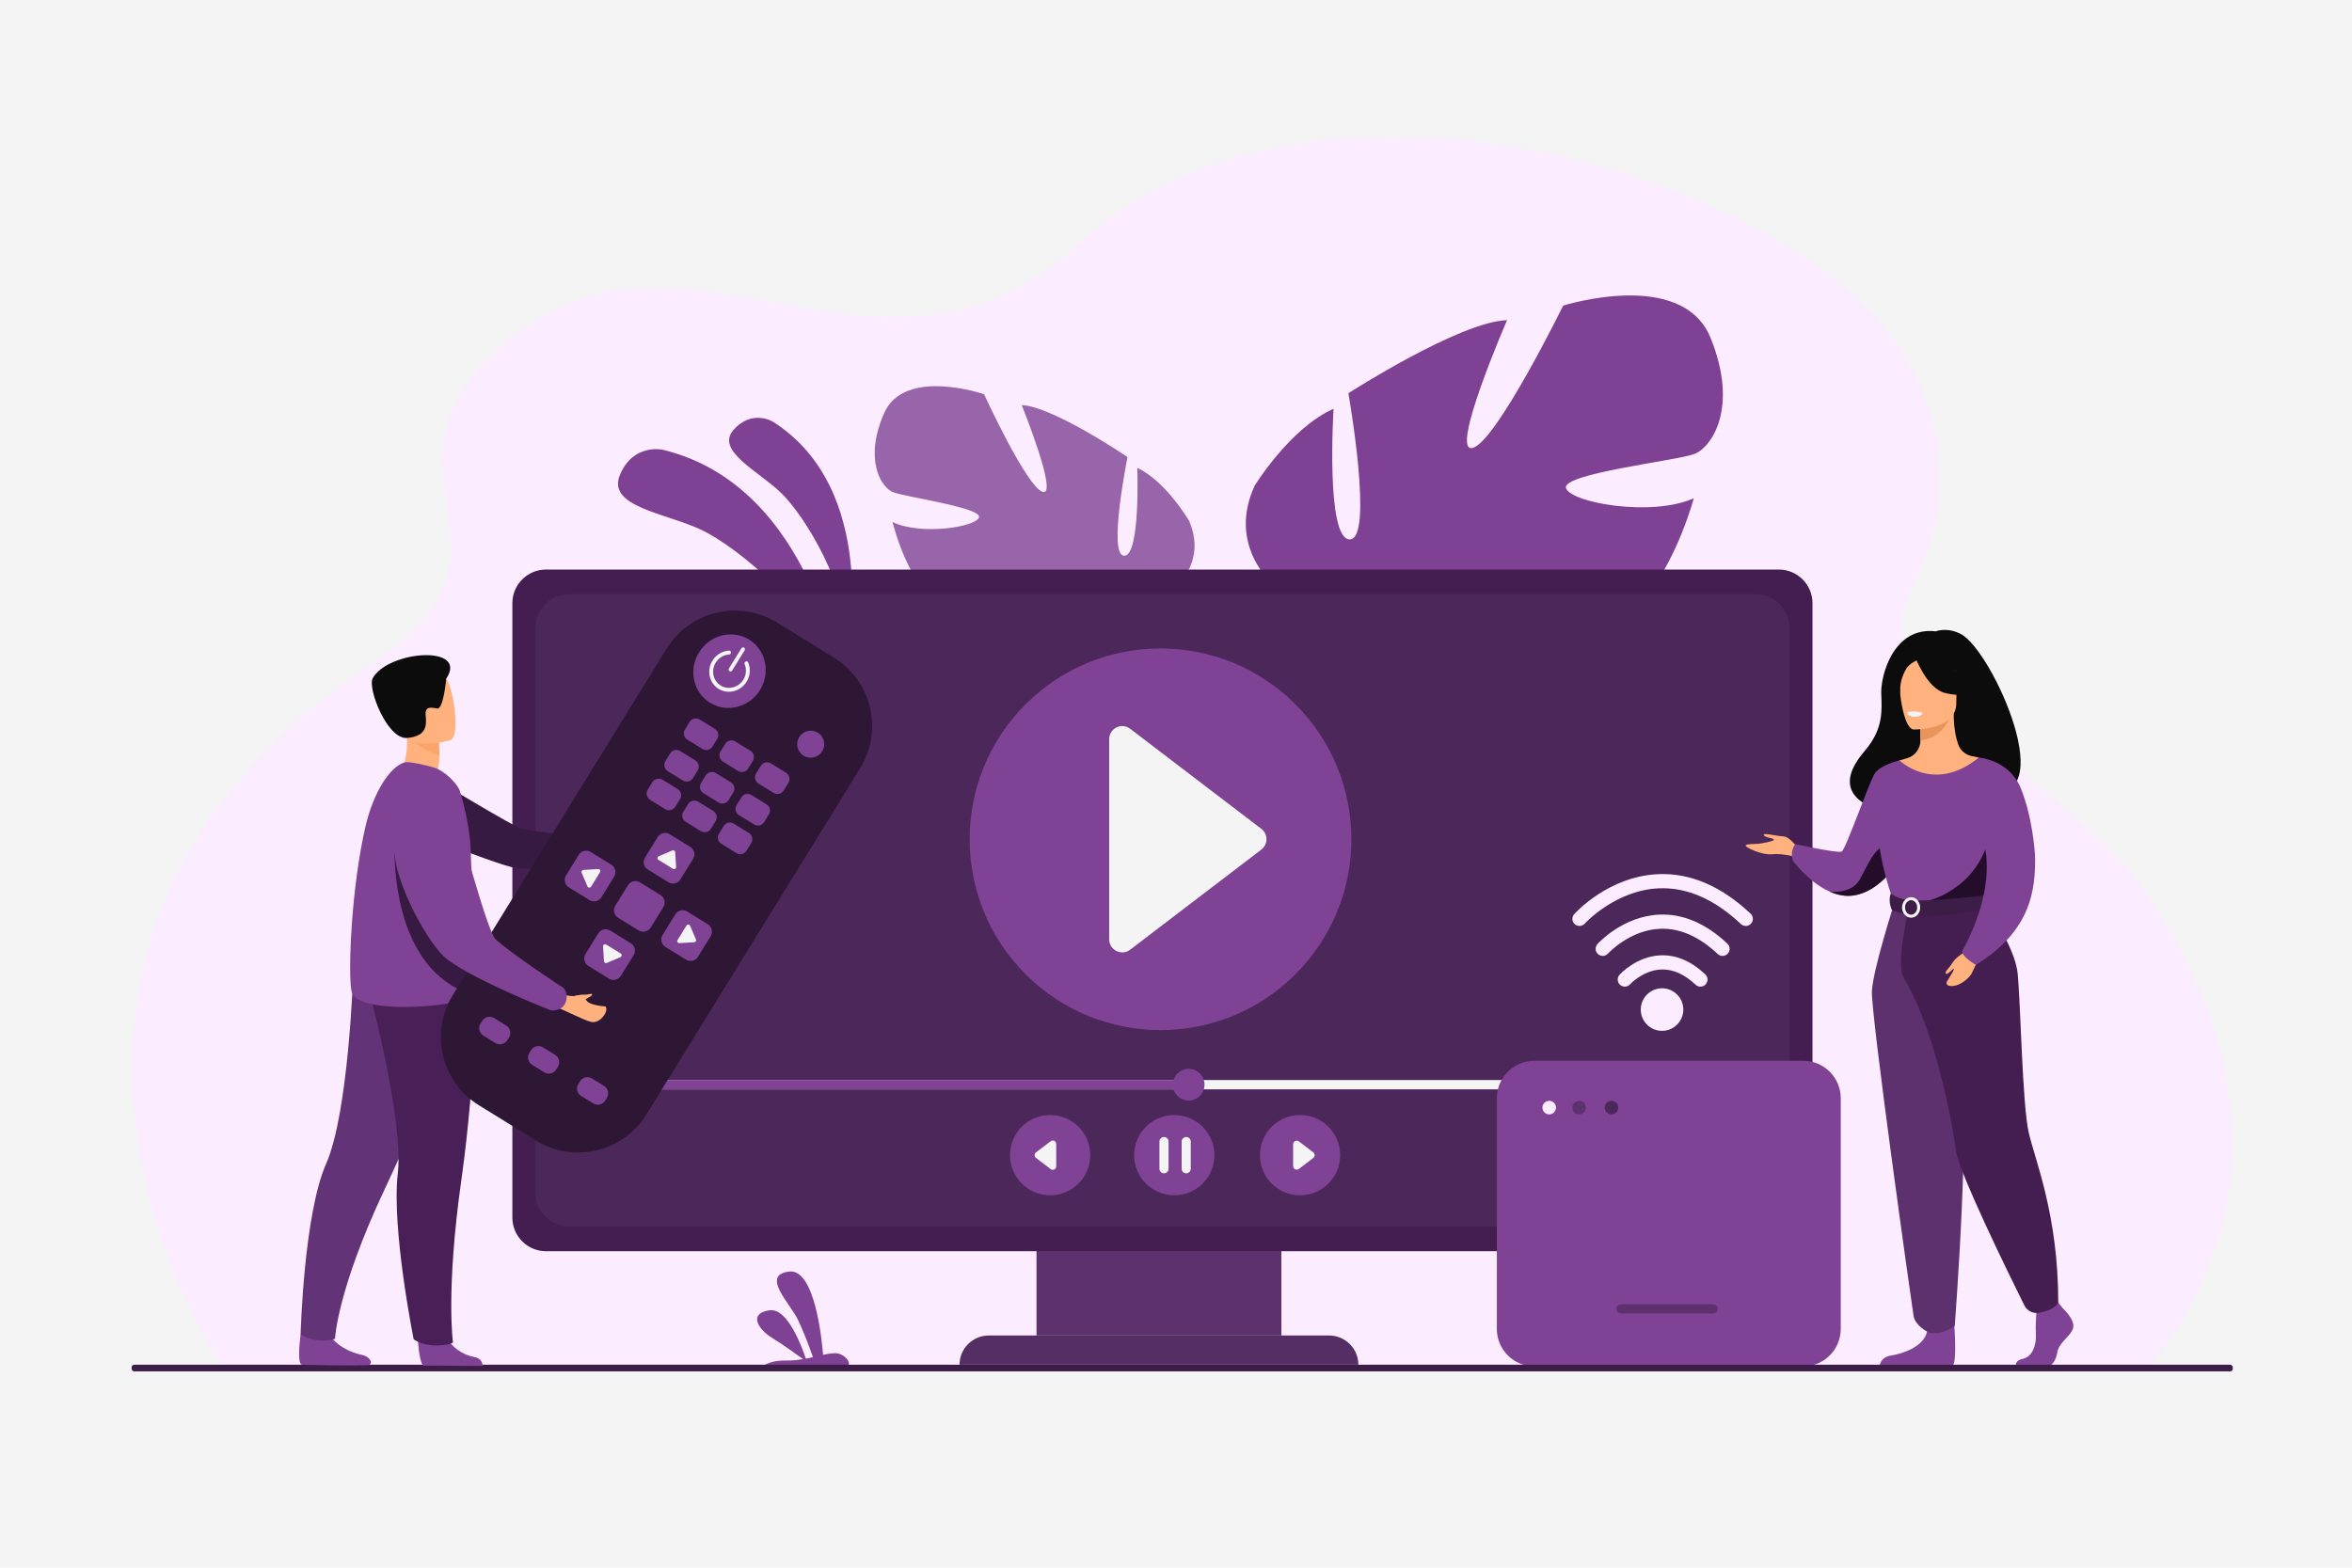 <svg xmlns="http://www.w3.org/2000/svg" xmlns:xlink="http://www.w3.org/1999/xlink" id="_x3C_Layer_x3E_" x="0px" y="0px" viewBox="0 0 2760 1840" style="enable-background:new 0 0 2760 1840;" xml:space="preserve"><rect style="fill:#f4f4f4;" width="2760" height="1840"></rect><g>	<path style="fill:#fcecff;" d="M2520.015,1605.686c-145.143,0-2259.474,0.475-2260.696-2.978l-0.206-0.437   c0,0-0.207-0.427-0.207-0.64c-0.809-1.726-325.771-486.577,179.424-824.105C635.997,645.462,425.96,558.28,583.144,411.259   c180.646-168.951,377.786,17.95,578.659-58.662c35.492-13.523,71.106-35.291,106.758-68.693   c20.067-18.782,42.062-35.209,65.607-49.393c74.307-44.943,162.071-65.957,247.652-71.83   c224.447-15.301,477.035,70.764,607.386,196.556c26.242,25.331,145.578,156.396,51.51,336.545   c-59.395,113.74,189.421,222.372,277.836,352.254C2743.345,1378.258,2522.055,1601.381,2520.015,1605.686z"></path>	<g style="opacity:0.8;">		<path style="fill:#7f4295;" d="M1330.47,721.884c0,0,96.411-36.457,65.051-110.276c0,0-26.974-46.486-60.946-62.497    c0,0,3.846,103.641-15.482,103.165c-19.329-0.476,4.041-115.795,4.041-115.795s-86.917-59.12-124.211-61.079    c0,0,43.333,107.142,24.717,101.923c-18.616-5.219-68.888-114.614-68.888-114.614s-93.381-32.202-117.339,22.403    c-23.957,54.605-3.326,86.802,10.369,92.494c13.695,5.693,105.181,18.211,101.029,29.713c-4.15,11.502-68.66,21.221-101.447,5.388    c0,0,23.887,99.374,74.403,102.105c50.516,2.73,70.558-25.787,101.745-23.531c31.187,2.255,52.471,13.938,35.811,19.925    c-16.662,5.987-68-7.425-96.079,10.008c-28.079,17.434-50.195,27.453-5.373,43.879c44.823,16.428,128.72,22.956,150.66-10.127    C1330.47,721.884,1330.47,721.884,1330.47,721.884z"></path>		<g>			<path style="fill:#7f4295;" d="M1078.617,509.484c0,0,236.918,118.008,251.853,212.399c0,0-7.235,40.14,10.725,90.123     l-2.668,17.787c0,0-17.013-64.392-29.996-74.827C1308.53,754.967,1376.008,685.067,1078.617,509.484z"></path>			<path style="fill:#7f4295;" d="M1341.194,812.007c0,0,29.652,64.08-2.895,131.782l-9.481-4.137c0,0,21.324-76.749,7.133-119.089     C1321.762,778.223,1341.194,812.007,1341.194,812.007z"></path>		</g>	</g>	<g>		<path style="fill:#7e4193;" d="M986.531,802.407c0,0-31.086-231.856-208.969-274.575c0,0-34.662-7.774-50.16,29.71    c-15.499,37.482,54.236,44.65,95.825,64.449C864.817,641.79,958.847,717.601,986.531,802.407z"></path>		<path style="fill:#7e4193;" d="M994.815,760.409c0,0,37.281-185.829-87.747-265.433c0,0-24.509-15.089-46.26,9.545    c-21.751,24.633,29.788,48.501,56.435,74.629C943.888,605.279,995.951,688.14,994.815,760.409z"></path>	</g>	<g>		<path style="fill:#7e4193;" d="M1988.34,532.813c-20.488,7.912-156.379,22.982-150.666,40.161    c5.699,17.181,100.818,34.004,149.947,11.811c0,0-18.302,68.399-53.836,112.293c-44.004,0.218-106.334,0.508-183.323,0.864    c-8.47-2.523-17.137-3.953-26.539-3.517c-11.178,0.518-21.536,1.891-30.45,3.78c-28.151,0.146-57.876,0.283-89.013,0.428    l-98.271,0.455c-31.936-27.845-60.188-71.238-33.86-129.093c0,0,41.682-67.78,92.57-90.2c0,0-9.596,153.269,19.023,153.296    c28.633,0.014-1.61-171.559-1.61-171.559s130.896-84.221,186.162-85.714c0,0-68.185,156.947-40.428,149.933    c27.756-7.028,106.29-167.051,106.29-167.051s139.438-44.142,172.833,37.585C2040.578,478.027,2008.828,524.901,1988.34,532.813z"></path>		<g>			<path style="fill:#7e4193;" d="M1552.397,882.188c-1.134,3.615-2.051,6.618-2.725,8.819     C1550.459,887.977,1551.377,885.017,1552.397,882.188z"></path>			<path style="fill:#7e4193;" d="M1945.114,430.884c-219.765,122.32-307.862,210.128-340.654,267.75l-26.187,0.12     C1648.527,570.519,1937.706,434.353,1945.114,430.884z"></path>		</g>	</g>	<path style="fill:#7e4193;" d="M893.742,1604.415l100.85-0.468c5.384-4.609-3.809-14.977-13.367-15.633   c-4.15-0.294-9.393,0.6-15.384,1.893c-1.473-18.426-9.782-101.252-39.636-97.783c-33.566,3.883,0.17,36.49,9.753,55.845   c7.1,14.334,14.614,34.904,18.05,44.611c-2.725,0.604-5.545,1.196-8.426,1.741c-4.514-13.647-21.29-59.545-42.34-56.77   c-24.716,3.252-14.69,21.639,2.889,32.499c12.896,7.986,28.741,19.35,36.269,24.84c-6.352,1.066-12.984,1.797-19.716,1.671   C905.407,1596.531,896.999,1601.662,893.742,1604.415z"></path>	<rect x="1216.312" y="1450.758" style="fill:#5d316d;" width="287.343" height="116.719"></rect>	<path style="fill:#552f63;" d="M1593.997,1601.773h-468.028l0,0c0-18.941,15.355-34.297,34.298-34.297h399.433   C1578.641,1567.477,1593.997,1582.832,1593.997,1601.773L1593.997,1601.773z"></path>	<g>		<path style="fill:#441d51;" d="M2087.375,1468.568H640.764c-21.828,0-39.523-17.696-39.523-39.524V707.996    c0-21.829,17.695-39.524,39.523-39.524h1446.611c21.829,0,39.525,17.695,39.525,39.524v721.048    C2126.9,1450.872,2109.204,1468.568,2087.375,1468.568z"></path>		<path style="fill:#4c2759;" d="M2060.256,1439.636H667.884c-21.829,0-39.524-17.696-39.524-39.525V736.929    c0-21.828,17.695-39.523,39.524-39.523h1392.372c21.828,0,39.523,17.695,39.523,39.523v663.182    C2099.779,1421.939,2082.084,1439.636,2060.256,1439.636z"></path>	</g>	<g>		<rect x="687.373" y="1267.624" style="fill:#f4f4f4;" width="1304.318" height="10.933"></rect>		<rect x="687.236" y="1267.624" style="fill:#7f4295;" width="715.096" height="10.933"></rect>		<path style="fill:#7f4295;" d="M1376.279,1273.091c0-10.265,8.32-18.585,18.584-18.585c10.266,0,18.586,8.32,18.586,18.585    c0,10.264-8.32,18.585-18.586,18.585C1384.6,1291.676,1376.279,1283.354,1376.279,1273.091z"></path>	</g>	<g>					<ellipse transform="matrix(0.707 -0.707 0.707 0.707 -297.561 1251.64)" style="fill:#7f4295;" cx="1362.083" cy="985.008" rx="224.018" ry="224.018"></ellipse>		<path style="fill:#f4f4f4;" d="M1301.609,867.495v235.024c0,12.668,14.514,19.849,24.583,12.164l153.988-117.514    c8.024-6.123,8.024-18.203,0-24.326L1326.192,855.33C1316.123,847.646,1301.609,854.827,1301.609,867.495z"></path>	</g>	<g>		<circle style="fill:#7f4295;" cx="1377.959" cy="1355.806" r="47.121"></circle>		<path style="fill:#7f4295;" d="M1185.191,1355.806c0-26.023,21.098-47.121,47.122-47.121c26.023,0,47.12,21.098,47.12,47.121    c0,26.024-21.097,47.121-47.12,47.121C1206.289,1402.927,1185.191,1381.83,1185.191,1355.806z"></path>		<path style="fill:#7f4295;" d="M1478.451,1355.806c0-26.023,21.098-47.121,47.122-47.121c26.023,0,47.12,21.098,47.12,47.121    c0,26.024-21.097,47.121-47.12,47.121C1499.549,1402.927,1478.451,1381.83,1478.451,1355.806z"></path>		<path style="fill:#f4f4f4;" d="M1239.427,1368.97v-26.328c0-3.343-3.829-5.238-6.486-3.21l-17.25,13.164    c-2.119,1.616-2.119,4.804,0,6.42l17.25,13.164C1235.598,1374.208,1239.427,1372.313,1239.427,1368.97z"></path>		<path style="fill:#f4f4f4;" d="M1517.462,1342.989v25.634c0,3.485,3.992,5.46,6.763,3.346l16.796-12.816    c2.208-1.686,2.208-5.009,0-6.693l-16.796-12.816C1521.454,1337.528,1517.462,1339.504,1517.462,1342.989z"></path>		<g>			<path style="fill:#f4f4f4;" d="M1365.912,1377.131L1365.912,1377.131c-2.956,0-5.354-2.397-5.354-5.355v-31.94     c0-2.956,2.398-5.354,5.354-5.354l0,0c2.958,0,5.355,2.397,5.355,5.354v31.94     C1371.268,1374.733,1368.87,1377.131,1365.912,1377.131z"></path>			<path style="fill:#f4f4f4;" d="M1391.973,1377.131L1391.973,1377.131c-2.958,0-5.354-2.397-5.354-5.355v-31.94     c0-2.956,2.396-5.354,5.354-5.354l0,0c2.957,0,5.354,2.397,5.354,5.354v31.94     C1397.327,1374.733,1394.93,1377.131,1391.973,1377.131z"></path>		</g>	</g>	<g>					<ellipse transform="matrix(0.707 -0.707 0.707 0.707 -266.467 1726.378)" style="fill:#fcecff;" cx="1950.689" cy="1184.844" rx="24.973" ry="24.973"></ellipse>		<path style="fill:#fcecff;" d="M1995.431,1158.021c-2.048,0-4.099-0.75-5.708-2.266c-13.119-12.363-26.685-18.38-40.34-17.845    c-21.25,0.811-36.417,17.204-36.568,17.369c-3.087,3.391-8.346,3.657-11.748,0.58c-3.4-3.076-3.684-8.313-0.619-11.725    c0.794-0.884,19.772-21.672,48.088-22.854c18.339-0.77,36.05,6.756,52.605,22.357c3.346,3.152,3.502,8.421,0.35,11.767    C1999.852,1157.143,1997.644,1158.021,1995.431,1158.021z"></path>		<path style="fill:#fcecff;" d="M2021.328,1121.949c-2.049,0-4.1-0.75-5.707-2.266c-21.787-20.529-44.508-30.494-67.486-29.569    c-35.743,1.414-60.96,28.809-61.209,29.086c-3.082,3.402-8.344,3.675-11.751,0.6c-3.409-3.074-3.691-8.321-0.625-11.736    c1.201-1.339,29.918-32.79,72.729-34.576c27.703-1.163,54.535,10.31,79.76,34.079c3.346,3.153,3.502,8.422,0.35,11.768    C2025.75,1121.071,2023.541,1121.949,2021.328,1121.949z"></path>		<path style="fill:#fcecff;" d="M2048.613,1086.803c-2.048,0-4.1-0.751-5.707-2.267c-30.921-29.136-63.262-43.257-96.093-41.919    c-51.014,2.048-86.814,41.039-87.17,41.432c-3.079,3.409-8.339,3.684-11.753,0.609c-3.411-3.073-3.694-8.324-0.626-11.74    c1.631-1.816,40.606-44.505,98.69-46.93c37.555-1.57,74.01,14.056,108.368,46.433c3.346,3.152,3.503,8.42,0.35,11.766    C2053.035,1085.926,2050.826,1086.803,2048.613,1086.803z"></path>	</g>	<g>		<path style="fill:#7f4295;" d="M2116.05,1603.72h-315.53c-24.312,0-44.019-19.707-44.019-44.018v-270.647    c0-24.31,19.707-44.018,44.019-44.018h315.53c24.311,0,44.018,19.708,44.018,44.018v270.647    C2160.067,1584.013,2140.36,1603.72,2116.05,1603.72z"></path>		<path style="fill:#7f4295;" d="M2095.473,1580.328h-274.377c-21.139,0-38.275-17.137-38.275-38.276v-235.347    c0-21.14,17.137-38.276,38.275-38.276h274.377c21.139,0,38.275,17.137,38.275,38.276v235.347    C2133.748,1563.191,2116.611,1580.328,2095.473,1580.328z"></path>		<path style="fill:#5d316d;" d="M2010.387,1541.448h-108.315c-2.941,0-5.325-2.384-5.325-5.325l0,0c0-2.94,2.384-5.324,5.325-5.324    h108.315c2.941,0,5.325,2.384,5.325,5.324l0,0C2015.712,1539.064,2013.328,1541.448,2010.387,1541.448z"></path>		<path style="fill:#fcecff;" d="M1809.999,1300.019c0-4.399,3.567-7.965,7.965-7.965c4.399,0,7.965,3.565,7.965,7.965    c0,4.397-3.565,7.964-7.965,7.964C1813.566,1307.982,1809.999,1304.416,1809.999,1300.019z"></path>		<path style="fill:#5d316d;" d="M1845.137,1300.019c0-4.399,3.564-7.965,7.963-7.965c4.399,0,7.965,3.565,7.965,7.965    c0,4.397-3.565,7.964-7.965,7.964C1848.701,1307.982,1845.137,1304.416,1845.137,1300.019z"></path>		<path style="fill:#4c2759;" d="M1883.084,1300.019c0-4.399,3.564-7.965,7.964-7.965c4.398,0,7.964,3.565,7.964,7.965    c0,4.397-3.565,7.964-7.964,7.964C1886.648,1307.982,1883.084,1304.416,1883.084,1300.019z"></path>	</g>	<g>		<path style="fill:#0c0c0c;" d="M2301.006,744.148c-16.354-8.484-29.457-3.151-29.457-3.151    c-50.038-5.877-64.636,52.478-63.957,72.558c0.67,20.077,2.969,41.645-19.377,67.729c-64.548,75.35,70.638,78.674,70.638,78.674    c1.144-60.201,73.309-38.235,70.146-32.136C2421.508,950.023,2338.196,763.442,2301.006,744.148z"></path>		<path style="fill:#ffb27d;" d="M2111.486,997.894c0,0-10.479-15.953-18.926-16.266c-8.446-0.313-24.087-4.693-22.836-1.564    c1.252,3.128,10.949,3.44,11.888,5.317c0.938,1.877-14.39,4.692-18.77,5.005c-4.379,0.313-14.702,0-14.39,2.189    c0.313,2.189,18.606,11.263,31.514,10.011c12.907-1.251,28.861,3.754,28.861,3.754L2111.486,997.894z"></path>		<path style="fill:#7f4295;" d="M2235.248,999.46c0,0-4.783,9.471-13.459,20.353c-10.457,13.097-26.579,28.227-46.822,31.213    c-9.67,1.426-19.125-0.654-27.817-4.516c-0.022-0.008-0.031-0.008-0.031-0.008c-24.585-10.913-43.071-36.012-43.071-36.012    c-4.334-11.819,2.758-19.833,2.758-19.833s49.644,11.165,54.371,8.802c4.729-2.364,32.309-81.818,38.872-91.803    c6.572-9.983,28.951-15.168,28.951-15.168L2235.248,999.46z"></path>		<path style="fill:#230d2b;" d="M2221.789,1019.813c-10.457,13.097-26.579,28.227-46.822,31.213    c-9.67,1.426-19.125-0.654-27.817-4.516c0.962,0.126,25.516,3.16,35.303-14.35c9.984-17.864,20.78-46.231,35.609-36.775    C2224.46,999.468,2224.177,1009.609,2221.789,1019.813z"></path>		<path style="fill:#7f4295;" d="M2420.461,1535.339c0,0,15.147,13.824,12.191,23.647c-2.955,9.822-16.625,16.37-18.474,28.376    c-1.847,12.005-9.235,18.554-15.886,18.554s-31.707,0-31.707,0s-4.896-8.448,6.928-10.995    c11.822-2.546,16.281-16.653,15.542-29.751c-0.739-13.097,1.108-30.559,1.108-30.559l25.123-5.821L2420.461,1535.339z"></path>		<path style="fill:#7f4295;" d="M2292.246,1541.207c0,0,5.45,58.565-1.2,61.839l-85.11-0.174c0,0,0-9.823,13.67-12.005    c13.67-2.184,37.687-10.187,41.75-28.014C2265.42,1545.027,2292.246,1541.207,2292.246,1541.207z"></path>		<path style="fill:#ffb27d;" d="M2352.897,1121.053c-17.515-39.277-28.231-50.551-26.185-62.742    c1.521-9.074-4.638-169.175-4.638-169.175c-2.077-0.643-6.243-1.221-8.521-1.727c-7.184-1.595-13.13-6.642-15.604-13.571    c-2.98-8.348-5.351-20.676-5.296-36.123l-2.243,0.442l-37.723,7.47c0,0,0.857,11.871,0.883,23.056    c0,0.092,0.001,0.186,0.001,0.277c0.046,9.714-6.325,18.286-15.657,20.98c-4.765,1.374-8.911,2.551-8.911,2.551    s-13.853,39.546-16.497,80.173c-2.646,40.628,25.188,58.277-0.211,139.463C2186.365,1195.045,2362.572,1142.757,2352.897,1121.053    z"></path>		<path style="fill:#e8945b;" d="M2252.687,845.627c0,0,0.858,11.871,0.884,23.056c21.109-0.596,32.268-19.853,36.84-30.525    L2252.687,845.627z"></path>		<path style="fill:#ffb27d;" d="M2245.638,856.217c0,0,49.944,0.823,49.979-30.287c0.034-31.11,6.504-51.957-25.384-53.798    c-31.886-1.842-38.095,10.023-40.632,20.404C2227.063,802.917,2232.646,855.2,2245.638,856.217z"></path>		<path style="fill:#0c0c0c;" d="M2247.486,771.369c0,0,13.674,36.499,34.66,41.896c20.986,5.398,30.09-0.227,30.09-0.227    s-16.098-12.787-19.438-35.109C2292.798,777.929,2257.801,753.997,2247.486,771.369z"></path>		<path style="fill:#0c0c0c;" d="M2250.875,774.333c0,0-10.141,3.79-14.313,11.186c-4.082,7.232-7.559,16.81-6.752,28.561    c0,0-10.302-24.809,1.276-38.843C2243.362,760.356,2250.875,774.333,2250.875,774.333z"></path>		<path style="fill:#fcecff;" d="M2256.505,836.916c0,0-3.446,4.535-10.342,4.208c-5.554-0.263-7.695-5.081-7.695-5.081    S2248.67,833.59,2256.505,836.916z"></path>		<path style="fill:#7f4295;" d="M2357.718,959.958c0,0,1.269,17.881,0,39.338c-0.843,14.224-15.23,33.275-17.272,37.988    c-5.122,11.819-10.897,13.742-10.897,13.742l-44.688,10.953l-15.713,3.845l-49.549-14.798c0,0-22.568-62.993-13.507-98.452    c9.063-35.46,22.907-60.085,22.907-60.085s40.433,39.589,93.078-3.357L2357.718,959.958z"></path>		<path style="fill:#230d2b;" d="M2344.638,1005.102c-0.843,14.224-2.15,27.47-4.192,32.183    c-5.122,11.819-10.897,13.742-10.897,13.742l-44.688,10.953l-19.408-5.705c0,0,63.796-15.875,71.517-89.993L2344.638,1005.102z"></path>		<path style="fill:#5d316d;" d="M2222.75,1060.588c0,0-24.537,76.378-26.113,102.381c-1.576,26.004,46.904,369.409,48.855,381.391    c1.839,11.295,15.863,18.494,15.863,18.494s6.451,3.806,15.656,1.206c12.773-3.606,16.811-7.925,16.811-7.925    s19.1-244.914,7.28-332.401c-11.82-87.488-11.959-163.146-11.959-163.146H2222.75z"></path>		<path style="fill:#441d51;" d="M2326.713,1058.311c0,0,37.43,50.221,40.919,84.17c3.488,33.95,5.474,153.199,12.907,186.296    c7.434,33.096,34.748,96.786,34.748,200.014c0,0-2.839,5.916-11.604,9.069c-2.804,1.007-6.56,1.984-10.206,2.82    c-7.229,1.658-14.646-1.875-17.947-8.519c-18.465-37.18-77.287-157.095-80.303-181.985    c-2.135-17.616-20.707-134.201-61.22-202.613c-9.727-16.424,5.969-81.738,5.969-81.738L2326.713,1058.311z"></path>		<path style="fill:#f4f4f4;" d="M2255.395,837.748c0,0-0.862,3.667-9.983,3.102c0,0-7.658-0.474-7.424-4.503    C2237.987,836.347,2245.413,833.481,2255.395,837.748z"></path>		<path style="fill:#3c1d47;" d="M2218.83,1048.797c0,0,9.852,7.793,29.42,8.187c23.375,0.471,81.295-5.959,81.295-5.959    s2.574,7.19,2.469,14.783c0,0-70.74,17.843-111.727,2.605C2220.287,1068.413,2215.001,1058.467,2218.83,1048.797z"></path>		<g>			<path style="fill:#f4f4f4;" d="M2242.643,1077.127c-5.882,0-10.667-5.416-10.667-12.072s4.785-12.071,10.667-12.071     s10.666,5.415,10.666,12.071S2248.524,1077.127,2242.643,1077.127z M2242.643,1056.519c-3.932,0-7.132,3.829-7.132,8.536     c0,4.708,3.2,8.537,7.132,8.537c3.931,0,7.131-3.829,7.131-8.537C2249.773,1060.348,2246.573,1056.519,2242.643,1056.519z"></path>		</g>		<path style="fill:#ffb27d;" d="M2307.487,1116.262c0,0-11.735,6.279-16.367,13.795c-4.633,7.515-9.883,10.911-7.618,12.764    c2.266,1.854,9.265-7.617,9.265-5.353s-5.971,10.707-8.029,14.412c-2.06,3.706,1.412,7,10.485,4.735    c9.074-2.265,17.309-11.324,18.544-14.206s8.223-17.089,8.223-17.089L2307.487,1116.262z"></path>		<path style="fill:#7f4295;" d="M2322.077,889.133c0,0,35.453,2.484,49.043,35.521c13.591,33.037,17.011,74.399,17.011,83.731    c0,35.142-4.17,84.109-69.642,124.096c0,0-16.504-9.563-16.019-16.219c0,0,60.542-100.465,6.598-164.211    C2298.537,939.606,2322.077,889.133,2322.077,889.133z"></path>	</g>	<path style="fill:#3c1d47;" d="M2617.047,1609.595H157.542c-1.68,0-3.055-1.374-3.055-3.055v-1.712c0-1.68,1.374-3.055,3.055-3.055   h2459.505c1.68,0,3.056,1.375,3.056,3.055v1.712C2620.103,1608.221,2618.727,1609.595,2617.047,1609.595z"></path>	<g>		<path style="fill:#371a42;" d="M707.862,994.173c-0.672-9.052-1.773-10.1-1.773-10.1s-81.588-7.706-94.872-11.565    c-7.878-2.289-96.186-55.231-96.186-55.231l-70.2,42.688c0,0,138.336,55.49,158.918,58.427    c34.012,4.854,91.602-13.347,91.602-13.347S708.391,1001.283,707.862,994.173z"></path>		<path style="fill:#7f4295;" d="M490.269,1570.186c0,0,1.081,26.232,6.118,32.609l70.072,0.406    c-0.489-2.705-0.783-8.962-10.472-10.654c-12.244-2.129-26.623-10.671-34.034-26.854    C514.148,1548.668,490.269,1570.186,490.269,1570.186z"></path>		<path style="fill:#7f4295;" d="M352.758,1566.404c0,0-4.886,34.85,1.748,35.459c0.882,0.08,28.238,0.521,40.083,0.719    c13.932,0.232,36.82-0.258,36.82-0.258c2.879,0.119,4.765-2.998,3.299-5.479c-1.608-2.72-4.677-5.628-10.527-6.753    c-12.202-2.349-32.538-11.313-39.668-27.621C377.011,1545.314,352.758,1566.404,352.758,1566.404z"></path>		<path style="fill:#633377;" d="M526.703,1209.293c0,0-19.484,68.178-75.326,186.573    c-55.842,118.395-58.256,175.452-58.256,175.452s-8.455,2.99-19.667,1.795c-12.133-1.294-20.696-6.709-20.696-6.709    s3.617-140.921,29.994-200.668c26.378-59.748,31.753-223.243,31.753-223.243L526.703,1209.293z"></path>		<path style="fill:#481f56;" d="M557.983,1150.632c0,0,1.552,105.57-16.714,235.193c-18.266,129.622-9.726,189.904-9.726,189.904    s-4.841,3.525-19.732,3.467c-17.433-0.069-26.363-7.271-26.363-7.271s-26.143-129.67-18.648-194.55    c7.496-64.879-35.801-222.629-35.801-222.629L557.983,1150.632z"></path>		<path style="fill:#ffb27d;" d="M515.563,887.473c-0.185,8.283-1.288,17.303-4.603,21.721l-18.592,9.757l-20.614-15.28    c0,0,7.546-16.75,5.705-41.234c-0.185-1.472-0.919-10.857-0.919-11.042l10.308,5.153l27.977,13.989c0,0,0,0.553,0.186,1.288    C515.192,874.588,515.563,880.659,515.563,887.473z"></path>		<path style="fill:#7f4295;" d="M561.814,1162.147c1.891,18.83-142.513,32.374-149.255,1.528    c-4.41-20.112-0.479-121.921,16.507-194.414c9.076-38.732,28.278-69.297,45.545-74.371c6.358-1.867,34.843,5.572,38.837,7.53    c13.203,6.476,24.405,19.943,26.248,26.149c2.624,8.808,5.634,20.112,8.096,32.561c2.648,13.497,4.666,28.348,4.807,42.884    c0.104,10.978,1.214,25.781,2.695,42.067c0.781,8.563,1.667,17.522,2.555,26.564c0,0.058,0.023,0.104,0.023,0.162    c0.116,1.75,0.699,15.225,1.388,31.196c0.525,12.261,1.108,25.991,1.586,37.04    C561.371,1152.803,561.744,1161.518,561.814,1162.147z"></path>		<path style="fill:#FCA56B;" d="M515.563,887.473c-10.492-4.233-30.557-13.806-36.08-24.668c-2.393-4.786,1.29-6.258,7.364-6.258    l27.977,13.989c0,0,0,0.553,0.186,1.288C515.192,874.588,515.563,880.659,515.563,887.473z"></path>		<path style="fill:#ffb27d;" d="M528.298,868.816c0,0-50.248,15.674-59.528-15.768c-9.279-31.442-22.015-50.595,9.676-61.933    c31.69-11.337,41.491-1.187,47.142,8.555C531.237,809.411,541.129,863.929,528.298,868.816z"></path>		<path style="fill:#0c0c0c;" d="M523.613,796.641c0,0-3.204,36.589-10.771,35.001c-7.567-1.589-14.429-2.767-13.322,8.263    c1.108,11.029,1.465,24.286-21.855,26.238c-23.319,1.951-46.705-58.71-40.299-70.097    C455.85,763.192,550.329,756.562,523.613,796.641z"></path>		<path style="fill:#371a42;" d="M544.279,1163.933c-84.786-35.914-80.19-159.51-81.677-162.867l90.886,88.434    c-1.114,11.052-2.195,22.632-3.296,34.316c-0.015,0.073,0.004,0.138-0.011,0.213    C549.899,1126.275,547.33,1143.508,544.279,1163.933z"></path>		<g>			<path style="fill:#2d1735;" d="M629.221,1338.746l-67.321-41.551c-43.95-27.126-57.716-85.28-30.59-129.231l251.084-406.806     c27.126-43.952,85.279-57.717,129.23-30.59l67.32,41.551c43.951,27.126,57.716,85.279,30.591,129.232l-251.084,406.807     C731.324,1352.108,673.171,1365.873,629.221,1338.746z"></path>			<path style="fill:#7f4295;" d="M937.838,865.102c4.607-7.466,14.395-9.782,21.86-5.175c7.466,4.608,9.783,14.396,5.175,21.862     c-4.607,7.467-14.396,9.782-21.861,5.175C935.546,882.356,933.229,872.568,937.838,865.102z"></path>			<g>				<g>					<path style="fill:#7f4295;" d="M824.246,879.046l-17.749-10.955c-4.021-2.481-5.279-7.801-2.798-11.82l5.56-9.01       c2.481-4.019,7.801-5.279,11.821-2.798l17.75,10.956c4.021,2.482,5.279,7.8,2.798,11.82l-5.56,9.009       C833.587,880.269,828.267,881.527,824.246,879.046z"></path>					<path style="fill:#7f4295;" d="M866.029,904.834l-17.75-10.955c-4.021-2.481-5.279-7.801-2.798-11.82l5.56-9.009       c2.481-4.021,7.802-5.279,11.822-2.798l17.749,10.954c4.021,2.481,5.279,7.802,2.798,11.821l-5.56,9.01       C875.369,906.057,870.05,907.315,866.029,904.834z"></path>					<path style="fill:#7f4295;" d="M907.812,930.623l-17.749-10.955c-4.021-2.482-5.279-7.801-2.798-11.821l5.56-9.009       c2.482-4.021,7.801-5.279,11.821-2.798l17.75,10.955c4.021,2.482,5.279,7.801,2.798,11.82l-5.56,9.01       C917.152,931.845,911.832,933.104,907.812,930.623z"></path>				</g>				<g>					<path style="fill:#7f4295;" d="M801.375,916.102l-17.751-10.954c-4.02-2.482-5.279-7.802-2.798-11.821l5.56-9.01       c2.482-4.019,7.802-5.279,11.821-2.798l17.75,10.956c4.02,2.481,5.279,7.8,2.798,11.82l-5.561,9.009       C810.714,917.325,805.395,918.584,801.375,916.102z"></path>					<path style="fill:#7f4295;" d="M843.157,941.892l-17.75-10.956c-4.019-2.48-5.279-7.8-2.798-11.82l5.56-9.009       c2.482-4.021,7.801-5.279,11.82-2.798l17.751,10.955c4.021,2.481,5.279,7.801,2.798,11.821l-5.561,9.009       C852.497,943.114,847.178,944.373,843.157,941.892z"></path>					<path style="fill:#7f4295;" d="M884.94,967.68l-17.751-10.955c-4.02-2.481-5.279-7.801-2.797-11.82l5.56-9.009       c2.482-4.021,7.802-5.28,11.821-2.799l17.75,10.955c4.021,2.481,5.279,7.802,2.798,11.821l-5.561,9.01       C894.279,968.902,888.961,970.162,884.94,967.68z"></path>				</g>				<g>					<path style="fill:#7f4295;" d="M780.624,949.725l-17.75-10.955c-4.021-2.481-5.28-7.802-2.799-11.822l5.56-9.008       c2.482-4.021,7.801-5.279,11.821-2.798l17.75,10.955c4.02,2.48,5.279,7.801,2.798,11.821l-5.56,9.008       C789.964,950.947,784.644,952.205,780.624,949.725z"></path>					<path style="fill:#7f4295;" d="M822.406,975.513l-17.749-10.954c-4.021-2.482-5.28-7.802-2.799-11.822l5.56-9.009       c2.482-4.021,7.8-5.279,11.821-2.798l17.75,10.955c4.02,2.481,5.278,7.801,2.797,11.821l-5.56,9.009       C831.746,976.735,826.426,977.994,822.406,975.513z"></path>					<path style="fill:#7f4295;" d="M864.189,1001.302l-17.75-10.956c-4.021-2.481-5.28-7.8-2.799-11.82l5.561-9.009       c2.481-4.021,7.801-5.28,11.822-2.799l17.749,10.956c4.02,2.481,5.279,7.801,2.798,11.82l-5.561,9.01       C873.529,1002.523,868.209,1003.783,864.189,1001.302z"></path>				</g>			</g>			<path style="fill:#7f4295;" d="M638.707,1258.614l-14.23-8.783c-4.76-2.938-6.249-9.234-3.313-13.992l2.002-3.245     c2.938-4.758,9.234-6.248,13.992-3.312l14.232,8.784c4.759,2.938,6.249,9.233,3.312,13.992l-2.002,3.244     C649.763,1260.061,643.467,1261.551,638.707,1258.614z"></path>			<path style="fill:#7f4295;" d="M581.321,1224.215l-14.232-8.784c-4.758-2.938-6.248-9.233-3.312-13.992l2.002-3.243     c2.938-4.759,9.234-6.249,13.992-3.313l14.231,8.783c4.759,2.938,6.249,9.234,3.313,13.992l-2.003,3.245     C592.378,1225.661,586.08,1227.151,581.321,1224.215z"></path>			<path style="fill:#7f4295;" d="M696.168,1295.098l-14.232-8.783c-4.759-2.938-6.249-9.234-3.312-13.992l2.002-3.243     c2.938-4.759,9.233-6.25,13.992-3.313l14.232,8.784c4.759,2.937,6.248,9.232,3.312,13.992l-2.002,3.243     C707.223,1296.544,700.927,1298.035,696.168,1295.098z"></path>			<g>				<path style="fill:#7f4295;" d="M749.508,1092.089l-24.216-14.946c-4.759-2.938-6.249-9.234-3.313-13.992l14.947-24.217      c2.937-4.758,9.232-6.249,13.992-3.312l24.215,14.946c4.76,2.937,6.25,9.233,3.313,13.992l-14.946,24.216      C760.563,1093.535,754.267,1095.025,749.508,1092.089z"></path>				<path style="fill:#7f4295;" d="M691.763,1056.447l-24.217-14.946c-4.758-2.937-6.248-9.233-3.312-13.992l14.946-24.216      c2.938-4.759,9.233-6.249,13.992-3.313l24.217,14.946c4.758,2.938,6.249,9.233,3.312,13.993l-14.946,24.216      C702.818,1057.895,696.521,1059.385,691.763,1056.447z"></path>				<path style="fill:#7f4295;" d="M805.001,1126.339l-24.216-14.946c-4.759-2.938-6.249-9.233-3.312-13.992l14.945-24.216      c2.938-4.759,9.233-6.25,13.992-3.313l24.216,14.946c4.759,2.938,6.25,9.234,3.312,13.992l-14.946,24.217      C816.057,1127.785,809.76,1129.275,805.001,1126.339z"></path>				<path style="fill:#7f4295;" d="M784.406,1035.546L760.19,1020.6c-4.759-2.937-6.249-9.234-3.313-13.992l14.946-24.217      c2.938-4.758,9.234-6.248,13.992-3.312l24.217,14.946c4.758,2.938,6.248,9.233,3.311,13.992l-14.946,24.216      C795.461,1036.993,789.165,1038.483,784.406,1035.546z"></path>				<path style="fill:#7f4295;" d="M714.61,1148.631l-24.217-14.946c-4.758-2.938-6.249-9.234-3.312-13.992l14.946-24.217      c2.937-4.758,9.233-6.249,13.992-3.312l24.217,14.946c4.758,2.937,6.247,9.233,3.311,13.992l-14.946,24.216      C725.665,1150.077,719.368,1151.567,714.61,1148.631z"></path>				<path style="fill:#f4f4f4;" d="M772.646,1009.205l17.137,10.576c1.626,1.005,3.71-0.241,3.594-2.15l-1.057-17.458      c-0.099-1.63-1.782-2.668-3.283-2.026l-16.08,6.882C771.199,1005.78,771.019,1008.2,772.646,1009.205z"></path>				<path style="fill:#f4f4f4;" d="M728.44,1119.168l-17.137-10.577c-1.627-1.004-3.711,0.243-3.595,2.151l1.058,17.457      c0.099,1.63,1.782,2.669,3.283,2.026l16.08-6.88C729.887,1122.592,730.066,1120.172,728.44,1119.168z"></path>				<path style="fill:#f4f4f4;" d="M693.579,1040.732l10.577-17.137c1.004-1.627-0.243-3.71-2.151-3.594l-17.457,1.057      c-1.629,0.099-2.669,1.783-2.026,3.283l6.88,16.079C690.154,1042.179,692.575,1042.359,693.579,1040.732z"></path>				<path style="fill:#f4f4f4;" d="M805.638,1086.23l-10.576,17.137c-1.005,1.627,0.241,3.71,2.15,3.595l17.457-1.058      c1.63-0.099,2.669-1.782,2.027-3.283l-6.882-16.079C809.063,1084.784,806.643,1084.604,805.638,1086.23z"></path>			</g>			<g>				<g>					<path style="fill:#7f4295;" d="M820.297,765.67c12.646-20.488,38.917-27.212,58.677-15.016       c19.76,12.196,25.526,38.692,12.881,59.181c-12.646,20.49-38.916,27.212-58.676,15.017       C813.418,812.655,807.651,786.159,820.297,765.67z"></path>				</g>				<g>					<path style="fill:#f4f4f4;" d="M843.25,808.532c-11.051-6.819-14.287-21.69-7.215-33.148       c4.267-6.914,11.545-11.316,19.469-11.777c1.252-0.073,2.29,0.898,2.32,2.167c0.032,1.27-0.957,2.358-2.208,2.43       c-6.417,0.374-12.31,3.939-15.765,9.536c-5.726,9.275-3.105,21.314,5.841,26.837c8.946,5.522,20.883,2.467,26.607-6.81       c3.436-5.567,3.993-12.404,1.49-18.289c-0.491-1.154,0.044-2.523,1.194-3.059c1.152-0.536,2.483-0.036,2.975,1.117       c3.09,7.267,2.402,15.71-1.842,22.587C869.044,811.58,854.301,815.354,843.25,808.532z"></path>				</g>				<g>					<path style="fill:#f4f4f4;" d="M856.076,787.753L856.076,787.753c-1.05-0.648-1.378-2.037-0.732-3.086l14.7-23.817       c0.648-1.049,2.037-1.378,3.086-0.731l0,0c1.051,0.648,1.379,2.036,0.73,3.087l-14.7,23.816       C858.515,788.071,857.126,788.4,856.076,787.753z"></path>				</g>			</g>		</g>		<g>			<path style="fill:#ffb27d;" d="M663.442,1168.069c0,0,8.231,1.766,12.208,0.671c1.384-0.38,8.81-0.523,12.707,5.698     c3.558,5.679,22.075,6.833,22.075,6.833c4.615,4.729-6.021,20.765-16.843,18.119c-8.826-2.158-30.739-13.66-42.121-17.918     C639.245,1176.899,663.442,1168.069,663.442,1168.069z"></path>			<path style="fill:#ffb27d;" d="M671.674,1169.835c0,0,8.621-2.717,13.419-2.387c4.8,0.332,10.589-2.284,9.755,0.08     c-0.833,2.365-8.334,4.718-9.941,7.301C683.298,1177.411,671.674,1169.835,671.674,1169.835z"></path>		</g>		<path style="fill:#7f4295;" d="M661.357,1159.633c0,0-60.159-39.144-79.914-57.323c-9.794-9.014-45.777-144.088-45.777-144.088    l-7.426,3.748c-17.507-9.97-40.234-1.886-40.234-1.886s-21.313,9.301-24.594,26.326c-7.274,37.742,36.334,116.298,56.829,135.567    c26.435,24.855,126.548,64.032,126.548,64.032s14.72,1.468,17.729-11.947C666.603,1164.773,661.357,1159.633,661.357,1159.633z"></path>	</g></g></svg>